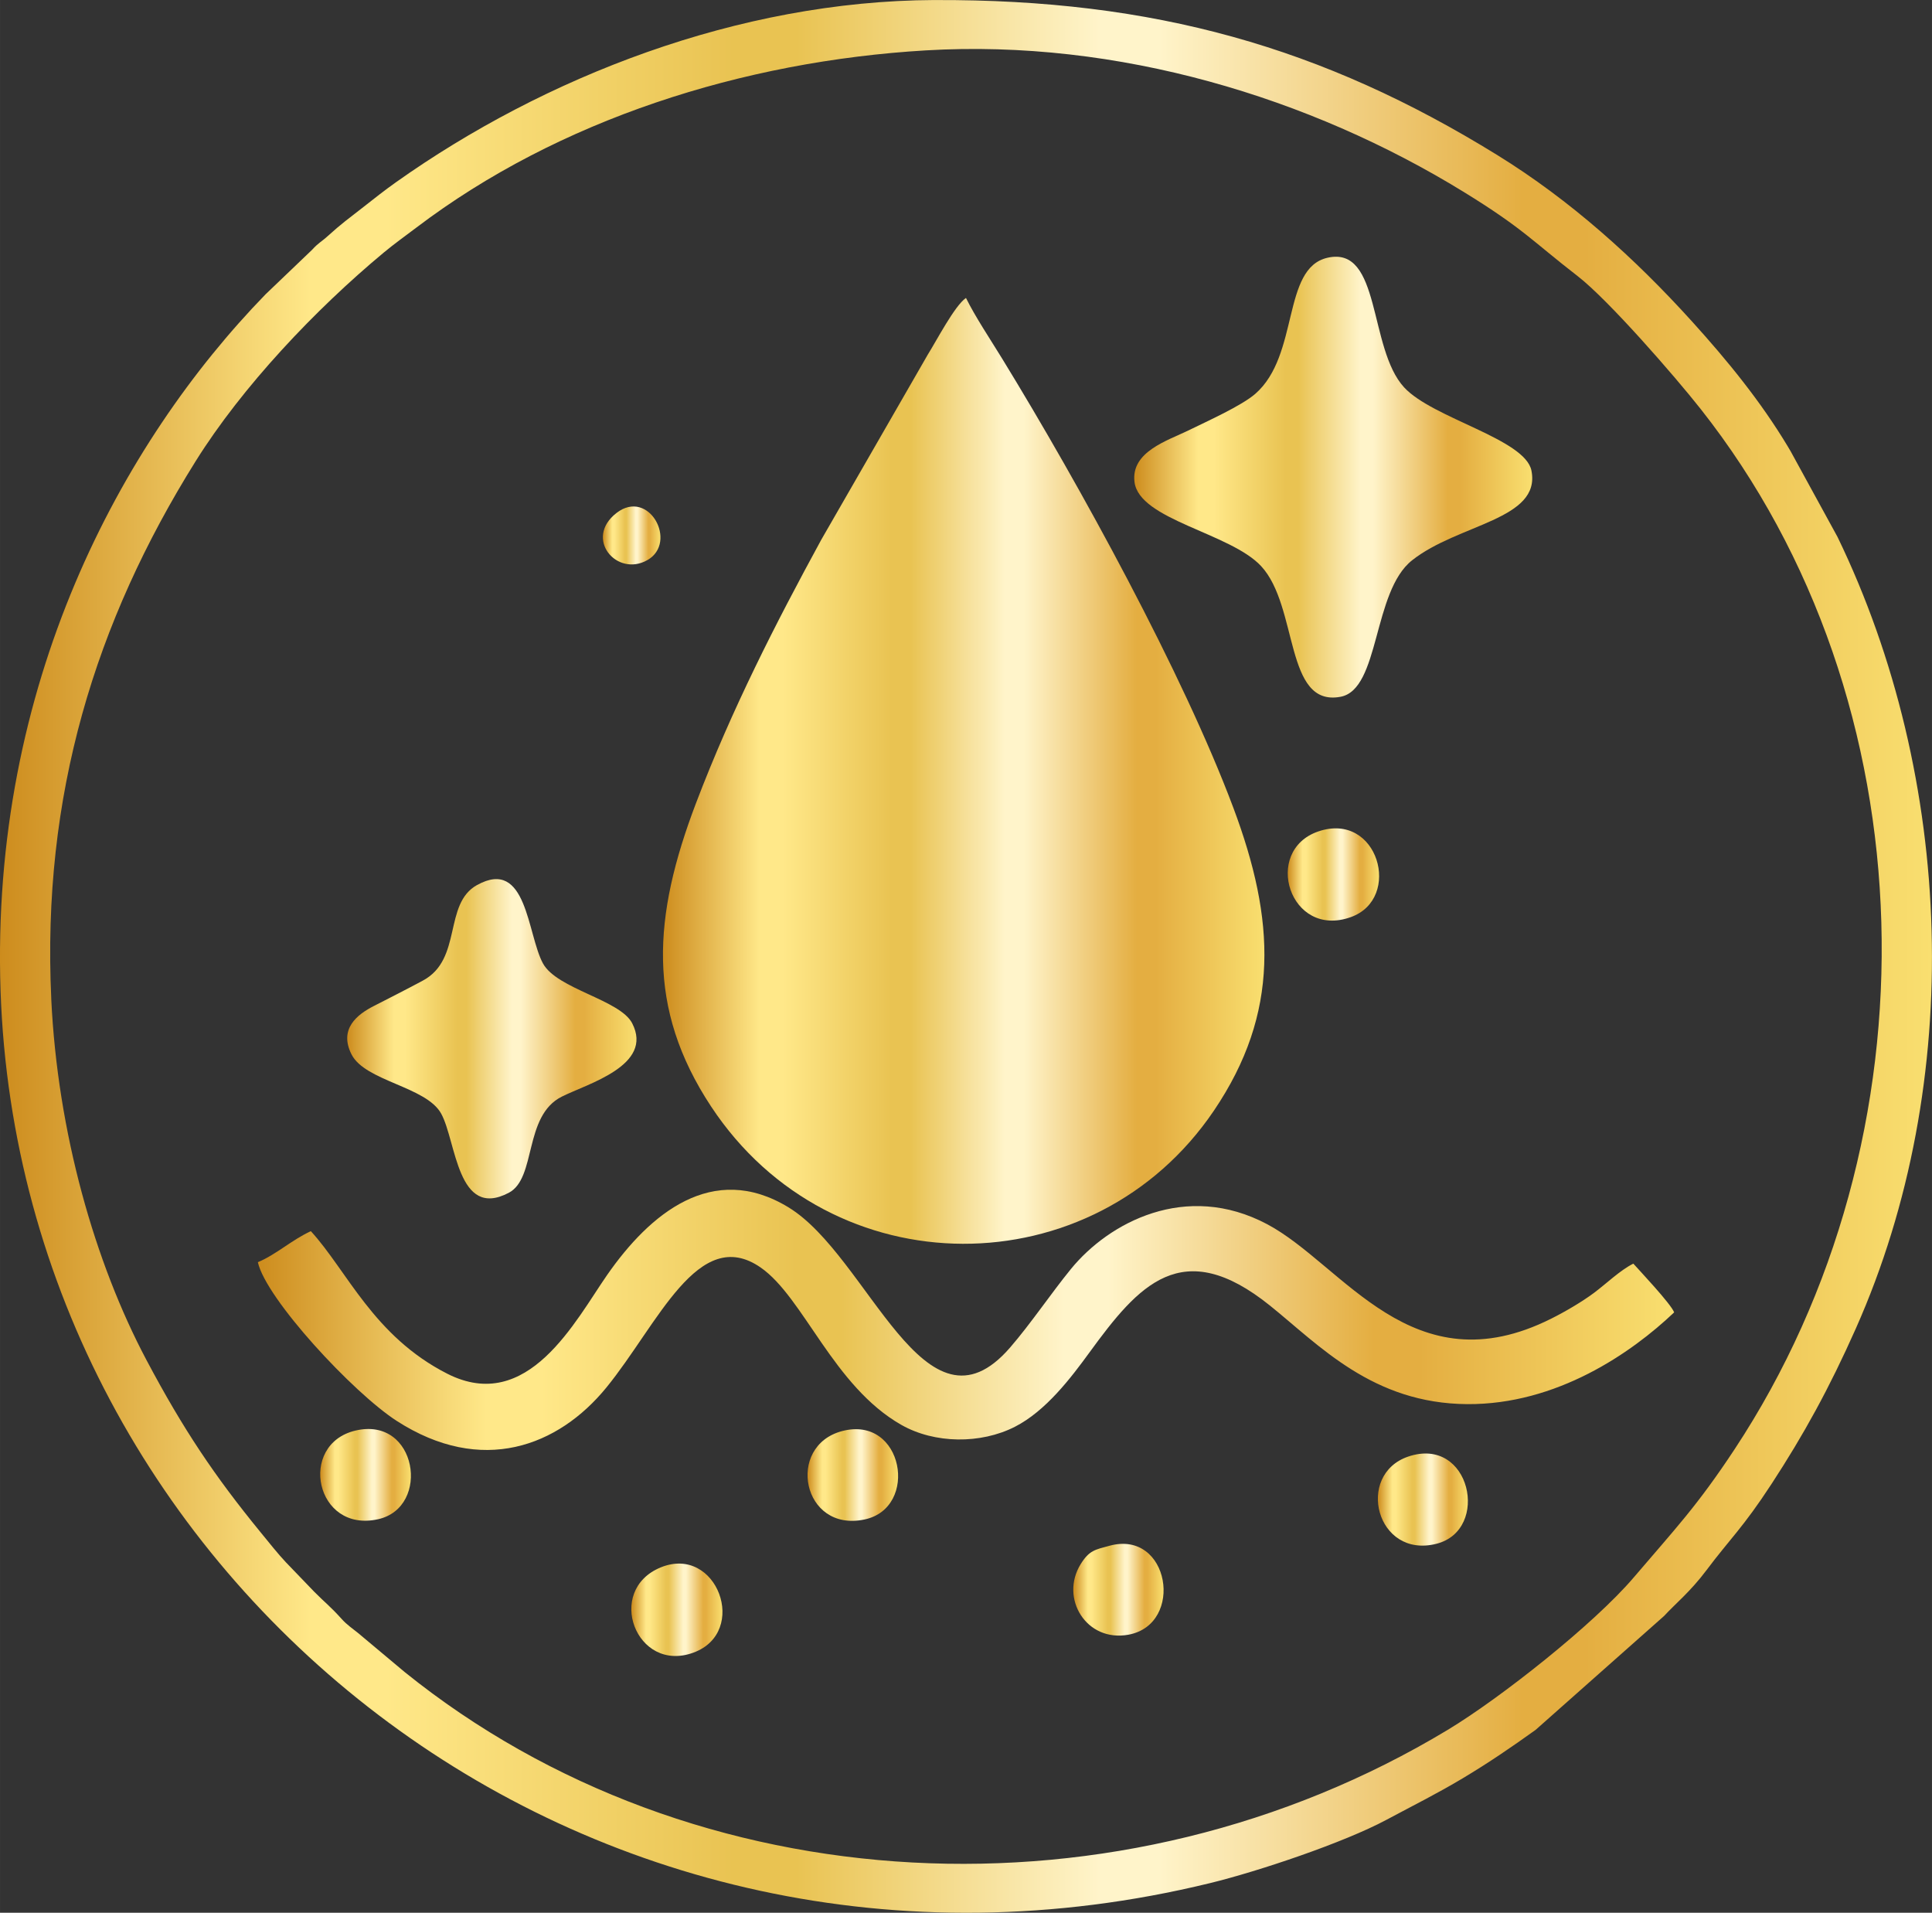 <svg xmlns:xlink="http://www.w3.org/1999/xlink" viewBox="0 0 661.96 655.26" style="shape-rendering:geometricPrecision; text-rendering:geometricPrecision; image-rendering:optimizeQuality; fill-rule:evenodd; clip-rule:evenodd" version="1.1" height="29.311mm" width="29.611mm" xml:space="preserve" xmlns="http://www.w3.org/2000/svg">
 <rect x="0" y="0" width="661.96" height="655.26" fill="#333333" stroke="none"/>
 <defs>
  <style type="text/css">
   
    .fil7 {fill:url(#id0);fill-rule:nonzero}
    .fil5 {fill:url(#id1);fill-rule:nonzero}
    .fil6 {fill:url(#id2);fill-rule:nonzero}
    .fil1 {fill:url(#id3);fill-rule:nonzero}
    .fil2 {fill:url(#id4);fill-rule:nonzero}
    .fil11 {fill:url(#id5);fill-rule:nonzero}
    .fil3 {fill:url(#id6);fill-rule:nonzero}
    .fil4 {fill:url(#id7);fill-rule:nonzero}
    .fil9 {fill:url(#id8);fill-rule:nonzero}
    .fil10 {fill:url(#id9);fill-rule:nonzero}
    .fil8 {fill:url(#id10);fill-rule:nonzero}
    .fil0 {fill:url(#id11);fill-rule:nonzero}
   
  </style>
  <linearGradient y2="551.47" x2="247.54" y1="551.47" x1="216.31" gradientUnits="userSpaceOnUse" id="id0">
   <stop style="stop-opacity:1; stop-color:#CD8C1D" offset="0"></stop>
   <stop style="stop-opacity:1; stop-color:#FFE889" offset="0.161"></stop>
   <stop style="stop-opacity:1; stop-color:#FFE889" offset="0.18"></stop>
   <stop style="stop-opacity:1; stop-color:#FFE889" offset="0.2"></stop>
   <stop style="stop-opacity:1; stop-color:#E9C352" offset="0.38"></stop>
   <stop style="stop-opacity:1; stop-color:#E9C352" offset="0.412"></stop>
   <stop style="stop-opacity:1; stop-color:#FFF4CA" offset="0.569"></stop>
   <stop style="stop-opacity:1; stop-color:#FFF4CA" offset="0.6"></stop>
   <stop style="stop-opacity:1; stop-color:#E4AE41" offset="0.788"></stop>
   <stop style="stop-opacity:1; stop-color:#E4AE41" offset="0.82"></stop>
   <stop style="stop-opacity:1; stop-color:#F9DF70" offset="1"></stop>
  </linearGradient>
  <linearGradient y2="299.58" x2="472.53" y1="299.58" x1="441.22" xlink:href="#id0" gradientUnits="userSpaceOnUse" id="id1">
  </linearGradient>
  <linearGradient y2="505.26" x2="140.79" y1="505.26" x1="109.72" xlink:href="#id0" gradientUnits="userSpaceOnUse" id="id2">
  </linearGradient>
  <linearGradient y2="264.08" x2="433.21" y1="264.08" x1="227.14" xlink:href="#id0" gradientUnits="userSpaceOnUse" id="id3">
  </linearGradient>
  <linearGradient y2="452.15" x2="573.61" y1="452.15" x1="88.35" xlink:href="#id0" gradientUnits="userSpaceOnUse" id="id4">
  </linearGradient>
  <linearGradient y2="183.43" x2="226.3" y1="183.43" x1="206.56" xlink:href="#id0" gradientUnits="userSpaceOnUse" id="id5">
  </linearGradient>
  <linearGradient y2="163.46" x2="524.99" y1="163.46" x1="388.62" xlink:href="#id0" gradientUnits="userSpaceOnUse" id="id6">
  </linearGradient>
  <linearGradient y2="355.85" x2="218.08" y1="355.85" x1="118.96" xlink:href="#id0" gradientUnits="userSpaceOnUse" id="id7">
  </linearGradient>
  <linearGradient y2="544.6" x2="398.68" y1="544.6" x1="367.74" xlink:href="#id0" gradientUnits="userSpaceOnUse" id="id8">
  </linearGradient>
  <linearGradient y2="513.72" x2="502.94" y1="513.72" x1="472.1" xlink:href="#id0" gradientUnits="userSpaceOnUse" id="id9">
  </linearGradient>
  <linearGradient y2="505.31" x2="307.73" y1="505.31" x1="276.69" xlink:href="#id0" gradientUnits="userSpaceOnUse" id="id10">
  </linearGradient>
  <linearGradient y2="327.63" x2="661.96" y1="327.63" x1="-0" xlink:href="#id0" gradientUnits="userSpaceOnUse" id="id11">
  </linearGradient>
 </defs>
 <g id="Layer_x0020_1">
  <path d="M17.57 342.25c-3.3,-69.69 15.05,-129.2 49.46,-184.25 16,-25.59 41.05,-52.03 64.42,-71.45 3.63,-3.02 7.32,-5.64 11.23,-8.6 48.69,-36.93 111.78,-56.98 174.53,-60.69 65.9,-3.9 131.67,16.16 184.22,48.44 20.52,12.61 23.57,16.86 39.11,28.88 10.56,8.17 33.22,34.2 42.16,45.53 79.15,100.24 82.05,249.67 11.62,356.38 -12.87,19.5 -20.36,27.26 -34.53,43.88 -13.71,16.09 -45.76,41.39 -63.76,52.24 -111.96,67.52 -258.1,60.24 -357.37,-19.8l-15.92 -13.33c-2.02,-1.65 -3.86,-2.84 -5.62,-4.8 -3.98,-4.42 -5.85,-5.74 -9.46,-9.39l-9.69 -10.07c-2.59,-2.72 -6.1,-7.14 -8.68,-10.29 -15.86,-19.38 -26.59,-35.42 -39.1,-59 -17.7,-33.37 -30.47,-77.99 -32.63,-123.71zm302.57 -342.24c-67.25,0.28 -133.78,26.49 -184.44,62.4 -4.14,2.94 -7.33,5.49 -11.79,8.98 -4.27,3.34 -7.05,5.33 -11.44,9.33 -2.41,2.2 -3.23,2.32 -5.57,4.88l-15.91 15.22c-49.52,50.96 -94.36,133.83 -90.8,238.62 6.85,201.84 200.35,357.77 414.24,305.71 16.86,-4.1 46.02,-13.93 60.5,-21.67 9.87,-5.28 17.43,-9.01 26.26,-14.29 9.03,-5.4 16.7,-10.66 24.95,-16.57l44.05 -39.05c3.75,-4.1 8.92,-8.22 14.51,-15.67 8.03,-10.72 12.5,-14.53 22.31,-29.58 10.97,-16.82 19.7,-32.6 28.88,-53.26 37.57,-84.54 33.69,-188.54 -6.3,-271.12l-16.05 -29.32c-0.4,-0.66 -0.66,-1.12 -1.04,-1.76 -9.29,-15.44 -20.67,-29.38 -32.77,-42.74 -19.64,-21.7 -41.69,-41.54 -66.7,-56.99 -59.77,-36.92 -117.59,-53.42 -192.9,-53.11z" class="fil0"></path>
  <path d="M330.97 102.07c-3.89,2.66 -10.12,14.71 -13.09,19.42l-36.49 63.41c-15.58,28.59 -30.64,57.99 -42.92,90.24 -14.77,38.79 -17.08,70.19 5.16,103.9 41.41,62.76 131.16,62.23 172.29,1.44 22.69,-33.54 21.06,-65.33 6.66,-103.76 -17.22,-45.95 -52.59,-110.45 -79.23,-153.89 -4.05,-6.6 -9.28,-14.44 -12.37,-20.75z" class="fil1"></path>
  <path d="M106.49 421.77c-6.66,3.08 -11.87,8.02 -18.14,10.62 2.75,12.52 32.61,44.72 47.57,54.37 29.13,18.79 55.36,8.76 71.83,-11.41 17.68,-21.66 31.5,-55.95 52.88,-41.13 14.71,10.19 24.87,40.66 48.2,53.91 11.41,6.48 27.18,6.62 38.9,0.65 10.62,-5.41 19.23,-16.79 25.58,-25.5 16.84,-23.1 31.69,-40.23 61.82,-16.02 16.88,13.57 35.14,33.57 67.65,33.76 30.53,0.18 56.13,-17.44 70.84,-31.44 -1.16,-2.98 -11.99,-14.45 -13.99,-16.69 -4.56,2.28 -9.26,6.87 -13.51,10.04 -4.06,3.02 -9.7,6.34 -14.59,8.79 -47.66,23.94 -71.25,-18.47 -97.34,-32.33 -27.89,-14.81 -54.31,-0.52 -67.24,15.32 -6.95,8.52 -13.65,18.58 -20.85,26.91 -29.27,33.85 -48.36,-31.23 -75.96,-48.03 -26.06,-15.86 -47.6,2.33 -62.1,23.16 -10.82,15.54 -27.15,47.93 -54.83,33.83 -25.24,-12.85 -34.29,-35.27 -46.71,-48.82z" class="fil2"></path>
  <path d="M454.83 88.3c-15.71,3.59 -9.54,33.37 -24.72,46.61 -4.72,4.11 -16.5,9.4 -22.98,12.57 -7.1,3.47 -19.68,7.27 -18.42,17.61 1.58,13.02 32.74,17.42 43.38,28.84 12.87,13.83 7.96,48.39 27.22,44.77 13.54,-2.54 10.91,-36 24.51,-46.75 15.88,-12.56 44.24,-13.87 40.9,-30.73 -2.15,-10.86 -33.85,-17.89 -43.63,-28.52 -12.32,-13.39 -7.78,-48.62 -26.26,-44.4z" class="fil3"></path>
  <path d="M163.46 303.18c-11.64,6.45 -4.93,25.41 -18.53,32.72 -5.67,3.05 -11.15,5.82 -16.88,8.75 -5.59,2.85 -12.02,7.78 -7.63,16.52 4.65,9.28 25.67,11.02 30.76,20.37 5.18,9.49 5.48,36.36 23.14,27.08 9.59,-5.04 4.99,-26.31 18.15,-32.93 8.89,-4.47 31.59,-10.69 24.13,-25.15 -4.16,-8.06 -25.74,-11.7 -30.55,-20.47 -5.43,-9.91 -5.43,-36.4 -22.59,-26.88z" class="fil4"></path>
  <path d="M451.69 284.83c-19.26,6.59 -9.84,36.89 11.15,29.35 17.79,-6.39 9.33,-36.36 -11.15,-29.35z" class="fil5"></path>
  <path d="M121.75 490.09c-19.84,4.73 -13.7,35.2 7.84,30.35 18.12,-4.08 13.37,-35.41 -7.84,-30.35z" class="fil6"></path>
  <path d="M226.39 536.95c-19.23,7.88 -8.4,36.35 11.15,29.22 19.22,-7.01 8.09,-37.1 -11.15,-29.22z" class="fil7"></path>
  <path d="M288.51 490.26c-19.32,5.11 -13.68,34.75 7.65,30.29 18.91,-3.95 13.41,-35.87 -7.65,-30.29z" class="fil8"></path>
  <path d="M380.17 529.53c-4.93,1.34 -6.95,1.56 -9.88,6.27 -7.3,11.75 1.97,26.9 16.4,24.2 19.24,-3.61 14.06,-36.07 -6.52,-30.47z" class="fil9"></path>
  <path d="M482.47 499c-18.16,6.21 -10.91,35.06 9.67,29.87 18.66,-4.71 11.68,-37.17 -9.67,-29.87z" class="fil10"></path>
  <path d="M211.22 175.74c-11.26,8.75 0.14,22.11 10.6,16.13 10.58,-6.04 0.49,-24.76 -10.6,-16.13z" class="fil11"></path>
 </g>
</svg>
